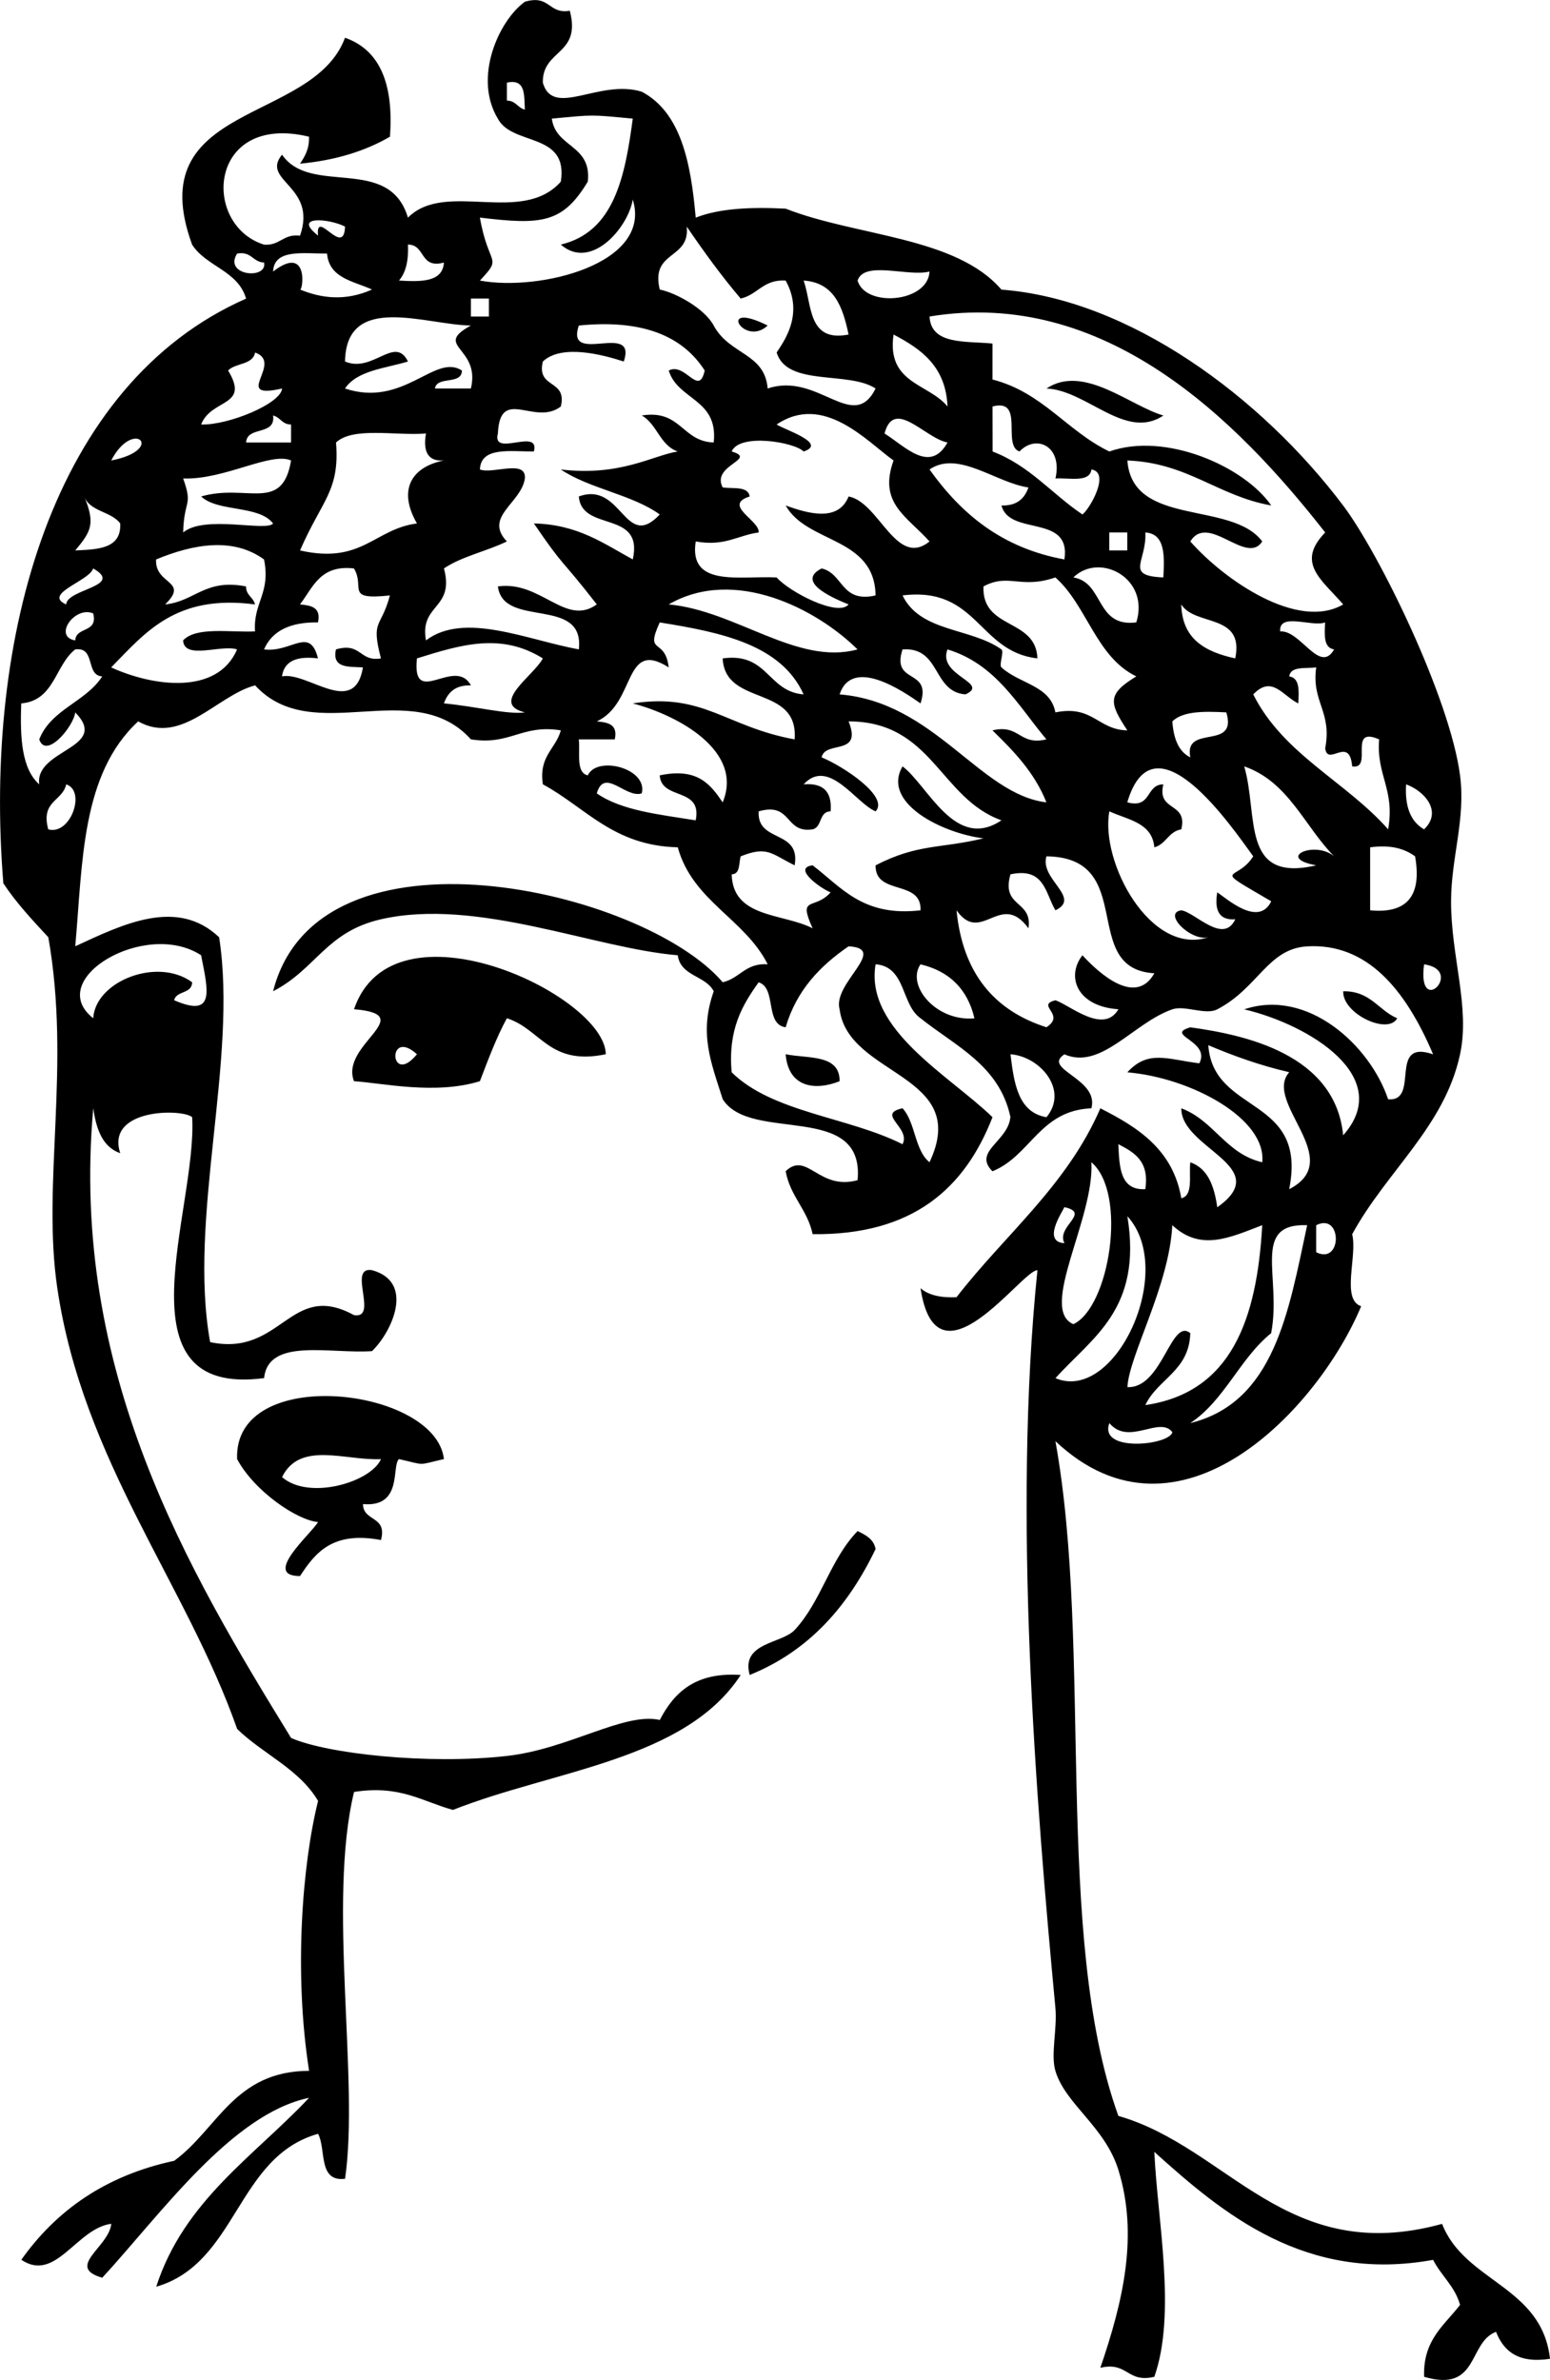 <svg xmlns="http://www.w3.org/2000/svg" viewBox="0 0 165.742 254.37"><path clip-rule="evenodd" d="M111.9 41.525c3.974-2.652 8.978 1.891 12.501 2.885-4.04 2.715-8.17-2.7-12.5-2.885zM64.778 112.68c-6.078 1.269-6.928-2.688-10.578-3.847-1.13 2.075-1.995 4.415-2.885 6.73-4.774 1.474-10.362.202-13.461 0-1.544-3.913 7.081-7.108 0-7.692 4.181-12.248 26.846-1.51 26.924 4.81zm-20.193 0c-3.238-2.92-2.915 3.56 0 0zM143.63 105.95c2.929-.043 3.74 2.03 5.771 2.884-.96 1.82-5.86-.47-5.77-2.88zM84.009 112.68c2.396.488 5.803-.032 5.771 2.884-2.553 1.02-5.471.73-5.771-2.88zM34.008 162.68c-2.224-.181-6.817-3.287-8.654-6.73-.405-10.195 21.241-7.685 22.116 0-2.96.674-1.848.674-4.808 0-.819.716.441 5.191-3.846 4.81.012 1.909 2.623 1.222 1.922 3.845-5.144-.979-7.01 1.324-8.654 3.847-4.113.01 1.186-4.5 1.924-5.77zm-3.846-4.8c2.879 2.504 9.486.555 10.577-1.924-3.793.19-8.665-1.98-10.577 1.92zM91.701 163.64c.856.427 1.721.845 1.926 1.924-2.914 6.06-7.07 10.877-13.463 13.461-.971-3.484 3.434-3.33 4.809-4.808 2.849-3.05 3.794-7.55 6.728-10.57zM82.086 34.794c-2.53 2.373-5.572-2.773 0 0z" fill-rule="evenodd"/><path clip-rule="evenodd" d="M108.05 119.41c-1.178-5.553-5.879-7.583-9.615-10.577-2.088-1.438-1.535-5.516-4.807-5.769-1.19 6.971 7.946 11.914 12.5 16.346-2.966 7.613-8.529 12.627-19.232 12.501-.56-2.647-2.395-4.017-2.885-6.731 2.302-2.188 3.539 2.109 7.691.96.788-8.479-11.458-3.925-14.422-8.654-1.263-3.978-2.548-7.035-.961-11.538-.871-1.694-3.541-1.589-3.847-3.847-8.946-.739-21.498-6.182-31.732-3.847-5.888 1.345-6.922 5.316-11.538 7.693 4.796-18.875 39.539-10.935 48.078-.961 1.831-.413 2.416-2.072 4.808-1.923-2.475-4.897-8.016-6.729-9.616-12.5-6.887-.165-9.846-4.257-14.423-6.731-.461-3.026 1.369-3.759 1.922-5.77-4.199-.673-5.415 1.636-9.616.962-6.25-6.904-16.905.938-23.077-5.769-4.049 1.051-7.868 6.473-12.5 3.846-6.104 5.631-5.932 15.088-6.731 24.04 5.149-2.384 10.906-5.21 15.385-.962 2.029 13.083-3.357 30.018-.962 43.271 7.677 1.617 8.532-6.635 15.386-2.885 2.677.435-.754-5.241 1.922-4.807 4.638 1.273 2.099 6.638 0 8.653-4.495.313-11.089-1.475-11.538 2.885-15.97 2.1-7.126-18.038-7.693-27.886-.981-.918-9.268-.983-7.692 3.847-1.899-.665-2.563-2.565-2.884-4.808-2.524 28.167 10.175 49.441 21.154 67.309 3.801 1.679 14.599 2.88 23.078 1.924 6.636-.748 12.54-4.707 16.347-3.847 1.534-2.954 3.83-5.146 8.654-4.808-5.94 9.124-19.975 10.153-30.769 14.422-3.275-.892-5.641-2.692-10.578-1.921-2.859 11.841.581 30.817-.961 41.347-2.917.354-1.997-3.134-2.885-4.808-8.752 2.466-8.617 13.819-17.308 16.346 2.977-9.201 10.436-13.924 16.347-20.192-8.241 1.702-15.818 12.382-22.115 19.231-4-1.147.74-3.292.96-5.768-3.741.502-5.935 6.332-9.616 3.845 3.727-5.248 8.959-8.99 16.348-10.578 4.635-3.376 6.424-9.601 14.423-9.614-1.645-10.475-.729-22.071.961-28.848-2.023-3.425-5.895-5.003-8.654-7.693-5.462-15.532-16.487-28.591-19.231-47.117-1.663-11.227 1.47-23.735-.961-37.5C3.473 98.345 1.76 96.533.357 94.41c-2.137-26.249 5.23-53.38 25.956-62.491-.853-2.993-4.271-3.422-5.77-5.769-5.598-15.29 12.934-12.837 16.348-22.116 3.799 1.329 5.21 5.046 4.807 10.577-2.633 1.533-5.809 2.524-9.616 2.885.51-.773 1.004-1.562.962-2.885-10.777-2.589-11.553 9.42-4.808 11.539 1.725.122 2.028-1.178 3.846-.962 1.877-5.334-4.254-5.841-1.922-8.654 3.063 4.468 11.451-.017 13.461 6.73 4.001-4.032 12.181.85 16.346-3.847.843-5.33-5.187-3.786-6.73-6.73-2.661-4.387.096-10.479 2.885-12.5 2.717-.794 2.491 1.355 4.807.961 1.261 4.787-2.96 4.091-2.884 7.693 1.113 3.824 6.026-.441 10.578.961 4.188 2.221 5.251 7.569 5.769 13.461 2.53-.996 5.9-1.15 9.615-.961 7.598 2.98 18.183 2.971 23.078 8.654 13.666 1.032 27.765 11.445 36.539 23.078 3.867 5.127 11.416 20.569 12.499 28.847.613 4.666-.954 8.755-.961 13.461-.006 5.921 2.048 11.301.961 16.348-1.664 7.738-7.842 12.456-11.536 19.231.583 2.299-1.21 6.976.961 7.693-4.55 10.913-19.459 26.888-32.694 14.422 4.027 22.256-.233 52.798 6.732 72.118 11.751 3.368 17.965 16.126 34.616 11.54 2.419 6.231 10.68 6.626 11.537 14.422-3.4.517-4.953-.816-5.77-2.885-3.022 1.142-1.797 6.538-7.691 4.808-.131-3.978 2.185-5.507 3.845-7.691-.562-2.002-2.018-3.108-2.882-4.809-13.622 2.478-22.453-4.908-29.809-11.538.319 7.202 2.388 17.273 0 24.038-2.942.697-2.83-1.658-5.772-.963 2.437-7.124 4.092-14.156 1.926-21.154-1.436-4.631-5.664-7.01-6.732-10.575-.522-1.744.209-4.506 0-6.732-2.059-21.879-4.601-52.74-1.922-78.847-1.598-.108-10.769 13.232-12.501 1.921.856.748 2.171 1.035 3.847.963 5.17-6.687 11.802-11.916 15.383-20.193 4.04 2.051 7.762 4.419 8.656 9.616 1.305-.298.798-2.408.961-3.847 1.899.665 2.562 2.565 2.884 4.808 6.186-4.36-3.891-6.255-3.845-10.577 3.503 1.304 4.751 4.864 8.654 5.769.48-4.664-7.615-9.039-14.424-9.615 2.221-2.442 4.288-1.382 7.693-.962 1.27-2.407-3.803-3.01-.963-3.847 5.862.804 15.505 2.875 16.347 11.539 5.505-6.178-3.517-11.79-10.577-13.462 6.781-2.278 13.449 3.846 15.385 9.616 3.487.281-.091-6.501 4.81-4.807-2.994-7.045-7.125-11.902-13.464-11.539-4.22.242-5.227 4.444-9.616 6.73-1.254.654-3.459-.467-4.808 0-4.16 1.443-7.608 6.521-11.538 4.809-2.458 1.598 3.753 2.582 2.885 5.769-5.539.229-6.472 5.065-10.576 6.731-2.14-2.11 1.67-3.19 1.91-5.77zM70.547 54.987c-2.983-2.145-7.514-2.743-10.578-4.808 6.374.758 9.815-1.499 12.501-1.922-1.91-.655-2.2-2.928-3.846-3.847 4.196-.671 4.275 2.775 7.692 2.885.513-4.682-3.833-4.5-4.809-7.693 1.791-.919 3.214 2.88 3.847 0-2.376-3.714-6.689-5.49-13.462-4.808-1.471 4.356 6.28-.509 4.809 3.846-2.269-.734-6.646-1.894-8.654 0-.716 2.96 2.639 1.849 1.922 4.808-2.788 2.143-6.502-2.217-6.73 2.885-.688 2.611 4.534-.688 3.847 1.923-2.549.014-5.663-.535-5.77 1.922 1.398.526 4.97-1.124 4.809.961-.374 2.631-4.44 4.101-1.924 6.731-2.153 1.052-4.818 1.593-6.73 2.885 1.176 4.381-2.638 3.773-1.923 7.692 4.104-3.107 10.857-.035 16.346.962.64-5.768-8.082-2.174-8.654-6.731 4.613-.641 7.229 4.33 10.577 1.923-4.087-5.251-3.326-3.677-6.73-8.654 4.698.109 7.463 2.151 10.577 3.846 1.184-5.351-5.465-2.868-5.77-6.731 4.624-1.682 4.905 5.921 8.653 1.925zM54.201 10.755c.965-.003 1.145.779 1.924.962-.092-1.511.128-3.333-1.924-2.884v1.922zm5.769 15.386c5.702-1.351 6.859-7.244 7.693-13.462-4.597-.433-4.057-.433-8.655 0 .403 3.123 4.282 2.771 3.847 6.73-2.681 4.446-4.911 4.652-11.539 3.847.93 5.324 2.485 4.086 0 6.731 6.332 1.188 18.475-1.767 16.347-8.654-.515 3.051-4.498 7.624-7.693 4.808zm-23.077-1.924c-1.661-.854-5.695-1.227-2.885.961-.295-3.004 2.779 2.445 2.885-.961zm33.654 6.731c1.701.337 4.79 2.017 5.77 3.847 1.687 3.153 5.463 2.918 5.769 6.731 5.386-1.827 9.145 4.818 11.54 0-2.896-1.913-9.45-.167-10.58-3.846.628-1.013 3.016-4.001.963-7.693-2.393-.148-2.976 1.511-4.808 1.923-2.066-2.42-3.947-5.026-5.769-7.692.368 3.572-3.897 2.513-2.885 6.73zm-27.885-.962c2.385.142 4.667.18 4.808-1.922-2.624.7-1.936-1.912-3.847-1.923.073 1.674-.213 2.99-.961 3.845zm-14.423-1.922c-1.23-.053-1.333-1.233-2.885-.962-1.495 2.366 3.266 2.828 2.885.962zm.962.961c3.836-2.974 3.203 2.053 2.884 1.922 2.298.943 4.865 1.265 7.692 0-1.972-.911-4.576-1.193-4.807-3.846-2.55.015-5.662-.533-5.769 1.924zm70.193 0c-2.299.585-6.976-1.208-7.693.961.832 2.91 7.528 2.363 7.693-.961zm-8.654 6.731c-.618-2.908-1.503-5.549-4.807-5.77.918 2.608.422 6.63 4.807 5.77zm-40.386-1.923h1.924V31.91h-1.924v1.923zm49.04 0c.169 3.038 3.803 2.606 6.732 2.885v3.846c5.358 1.373 7.955 5.507 12.499 7.693 5.987-2.123 14.424 1.589 17.308 5.769-5.717-1.012-8.904-4.556-15.384-4.808.534 7.156 11.132 4.253 14.424 8.654-1.692 2.626-5.769-3.105-7.693 0 3.644 4.134 11.502 9.562 16.347 6.731-2.305-2.666-5.092-4.43-1.923-7.692-9.5-12.125-23.6-26.167-42.326-23.078zM36.893 38.64c2.98 1.267 5.334-2.85 6.73 0-2.463.743-5.45.959-6.73 2.885 6.291 2.091 9.616-3.803 12.5-1.923-.015 1.588-2.668.539-2.885 1.923h3.845c1.065-4.447-4.128-4.481 0-6.731-4.84-.066-13.334-3.563-13.46 3.846zm64.427 4.808c-.188-4.299-2.828-6.147-5.771-7.692-.773 5.26 3.759 5.216 5.771 7.692zm-76.928-3.846c2.375 3.909-1.792 2.959-2.885 5.77 2.913.093 8.544-2.234 8.655-3.847-5.504 1.257.244-2.729-2.885-3.846-.251 1.352-2.109 1.096-2.885 1.923zm81.738 8.655c3.953 1.493 6.355 4.54 9.615 6.73.806-.613 3.011-4.496.961-4.808-.178 1.424-2.323.881-3.847.961.787-3.44-2.046-4.773-3.847-2.884-1.905-.658.601-5.729-2.883-4.809.01 1.604 0 3.207.01 4.81zm-79.815-.962h4.808v-1.923c-.965.003-1.144-.779-1.922-.962.293 2.217-2.779 1.069-2.886 2.885zm64.425 5.769c3.28.602 5.087 7.686 8.654 4.808-2.488-2.752-5.482-4.1-3.847-8.654-2.821-2.013-7.458-7.25-12.501-3.846.856.563 5.487 2.021 2.887 2.885-1.001-1.015-6.867-1.987-7.693 0 2.841.836-2.231 1.439-.961 3.846 1.132.151 2.729-.165 2.884.961-2.948.945 1.105 2.566.961 3.847-2.257.307-3.609 1.519-6.73.961-.776 4.942 4.685 3.65 8.652 3.847 1.381 1.561 6.576 4.249 7.693 2.885-1.213-.5-5.84-2.344-2.884-3.847 2.35.537 2.048 3.721 5.771 2.885-.108-6.303-7.313-5.509-9.617-9.616 2.498.909 5.648 1.754 6.731-.962zm3.847-6.731c2.194 1.376 4.857 4.337 6.73.961-2.384-.438-5.72-4.829-6.733-.961zm-82.695 2.885c5.902-1.138 2.41-4.63 0 0zm24.039-1.923c.42 5.19-1.521 6.165-3.847 11.538 6.639 1.511 7.952-2.305 12.501-2.884-2.115-3.661-.498-6.076 2.885-6.731-1.727.125-2.251-.955-1.923-2.884-3.265.26-7.796-.745-9.616.961zm-6.73 8.654c-1.537-1.991-5.869-1.184-7.693-2.885 4.867-1.413 8.675 1.793 9.616-3.846-2.151-.96-7.133 2.085-11.538 1.923 1.077 3.029.086 2.178 0 5.77 2.288-1.91 8.918-.052 9.615-.962zm70.193-5.77c3.343 4.671 7.649 8.378 14.424 9.616.746-4.913-5.884-2.449-6.73-5.769 1.654.051 2.464-.741 2.884-1.923-3.47-.496-7.53-4.026-10.576-1.924zM8.046 58.833c2.453-.11 4.947-.181 4.807-2.884-.941-1.302-3.24-1.246-3.845-2.885 1.205 2.927.734 3.739-.962 5.769zm110.57 0h1.924v-1.922h-1.924v1.922zm5.78 2.885c.141-2.386.179-4.667-1.924-4.808.16 3.135-2.27 4.628 1.92 4.808zm-112.51 9.616c4.377 2.01 11.345 3.034 13.462-1.923-1.69-.553-5.649 1.163-5.769-.962 1.398-1.486 4.922-.846 7.692-.96-.212-3.097 1.7-4.069.961-7.693-3.297-2.397-7.538-1.658-11.539 0-.174 2.718 3.615 2.24.962 4.808 3.204-.322 4.265-2.787 8.654-1.923-.003.965.779 1.145.962 1.923-8.49-1.119-11.728 3.015-15.385 6.73zm-4.808-6.731c.062-1.651 6.252-1.931 2.885-3.847-.381 1.334-5.459 2.724-2.885 3.847zm25 0c1.174.109 2.277.288 1.923 1.923-2.931-.047-4.896.874-5.769 2.884 2.932.376 4.896-2.527 5.769.961-2.191-.268-3.614.232-3.846 1.923 2.726-.549 7.75 4.462 8.654-.961-1.511-.092-3.334.128-2.885-1.923 2.717-.795 2.491 1.355 4.808.961-1.091-4.216.006-3.158.961-6.73-4.879.517-2.607-.816-3.846-2.885-3.62-.416-4.378 2.033-5.769 3.847zm89.426 1.923c1.476-4.727-3.925-7.549-6.729-4.808 3.31.532 2.34 5.356 6.73 4.808zm-14.42 2.885c.315.226-.293 1.657 0 1.923 1.97 1.788 5.229 1.918 5.769 4.808 4.017-.812 4.542 1.869 7.693 1.922-1.946-2.94-2.179-3.869.96-5.769-4.32-2.088-5.257-7.563-8.653-10.577-3.747 1.283-4.984-.496-7.691.961-.182 4.668 5.613 3.361 5.77 7.692-6.339-.713-6.381-7.722-14.424-6.73 1.913 3.952 7.294 3.434 10.574 5.77zm-35.581-4.808c7.183.651 13.749 6.571 20.192 4.808-4.326-4.288-13.126-8.894-20.192-4.808zm60.581 5.769c1.007-4.854-4.297-3.397-5.771-5.769.09 3.752 2.61 5.078 5.77 5.769zM8.044 68.449c.087-1.515 2.452-.752 1.923-2.884-1.98-.843-4.318 2.493-1.923 2.884zm63.463 2.885c-4.875-3.095-3.46 3.835-7.692 5.769 1.173.109 2.277.288 1.923 1.923h-3.847c.164 1.439-.344 3.549.962 3.847.986-2.146 6.438-.76 5.77 1.923-1.712.575-3.994-2.818-4.809 0 2.641 1.846 6.714 2.261 10.578 2.884.724-3.608-3.673-2.096-3.847-4.807 4.061-.856 5.43.979 6.731 2.885 2.265-5.431-4.632-9.266-9.616-10.577 7.576-1.17 9.917 2.495 17.309 3.846.446-5.897-7.437-3.461-7.693-8.654 4.847-.679 4.787 3.546 8.654 3.847-2.39-5.303-8.753-6.633-15.386-7.692-1.634 3.584.57 1.52.963 4.806zm71.151-1.923c-1.12-.162-1.043-1.52-.961-2.884-1.398.526-4.97-1.125-4.808.962 2.18-.163 4.23 4.623 5.77 1.922zm-86.535 6.731c-3.797-.94.956-3.917 1.923-5.77-4.423-2.755-8.653-1.508-13.462 0-.572 5.445 4.059-.277 5.769 2.885-1.654-.051-2.465.74-2.884 1.923 3.387.315 6.861 1.224 8.654.962zm-53.849-.961c-.148 3.675.05 7.001 1.923 8.654-.513-3.767 7.626-3.849 3.847-7.692-.181 1.532-3.137 5.045-3.847 2.884 1.264-3.224 4.98-3.995 6.732-6.731-1.817-.106-.667-3.179-2.885-2.885-2.164 1.683-2.215 5.477-5.77 5.77zm96.157 0c-1.849-1.299-7.299-5.027-8.653-.962 10.169.82 15.005 10.706 22.115 11.539-1.278-3.209-3.497-5.479-5.769-7.693 2.938-.697 2.826 1.659 5.769.962-3.067-3.663-5.412-8.05-10.577-9.616-1.105 2.819 4.612 3.571 1.923 4.808-3.569-.277-2.604-5.087-6.73-4.808-1.242 3.806 3.165 1.963 1.923 5.77zm40.387 0c-1.7-.845-2.806-3.048-4.808-.962 3.208 6.408 9.916 9.316 14.424 14.423.754-4.277-1.28-5.771-.963-9.615-3.416-1.496-.578 3.266-2.882 2.885-.285-3.35-2.603.081-2.886-1.923.756-3.96-1.476-4.934-.961-8.654-1.134.15-2.729-.165-2.886.961 1.13.161 1.05 1.52.97 2.885zm-13.46 1.922c.133 1.792.634 3.214 1.924 3.847-.731-3.617 5.106-.664 3.847-4.808-2.37-.127-4.64-.145-5.77.961zm-18.27 10.577c-6.607-2.367-7.384-10.566-16.348-10.577 1.52 3.763-2.496 1.992-2.884 3.847 2.312.941 7.264 4.211 5.771 5.77-2.093-.85-5.024-5.801-7.693-2.885 2.098-.175 3.059.787 2.884 2.885-1.271.011-.878 1.685-1.923 1.922-3.027.465-2.177-2.951-5.77-1.922-.203 3.407 4.511 1.899 3.848 5.769-2.501-1.227-2.901-2.109-5.771-.961-.215.746-.026 1.897-.961 1.923.112 4.696 5.479 4.139 8.654 5.769-1.624-3.577.204-1.885 1.923-3.846-.854-.284-4.21-2.603-1.923-2.885 3.095 2.354 5.374 5.523 11.539 4.808.131-3.335-4.871-1.539-4.807-4.808 4.544-2.337 6.89-1.76 11.538-2.885-4.315-.519-10.951-3.758-8.654-7.692 2.749 2.078 5.614 9.084 10.574 5.768zm13.46-1.922c2.624.7 1.935-1.911 3.847-1.923-.716 2.959 2.639 1.848 1.923 4.807-1.373.23-1.622 1.584-2.884 1.924-.233-2.654-2.838-2.935-4.81-3.846-.999 5.419 4.39 15.481 10.577 13.461-1.873.454-4.916-2.587-2.884-2.885 1.493.22 4.487 3.697 5.771.961-1.729.125-2.251-.955-1.926-2.884 1.025.689 4.43 3.754 5.77.96-6.662-3.907-3.731-1.938-1.923-4.807-2.27-3.112-10.62-15.427-13.47-5.767zm20.19 6.73c-4.377-.791-.141-2.703 1.922-.961-3.189-3.221-4.86-7.96-9.615-9.616 1.54 5.266-.42 12.478 7.7 10.577zM5.158 88.642c2.388.675 4.073-4.111 1.923-4.807-.41 1.833-2.747 1.739-1.923 4.807zm147.12 0c2.004-1.914.03-4.106-1.923-4.807-.15 2.387.49 3.99 1.92 4.807zm-5.77 8.654c3.902.376 5.559-1.492 4.807-5.769-1.115-.807-2.576-1.268-4.807-.961v6.73zm-33.65 0c-1.086-1.8-1.138-4.631-4.808-3.846-1.029 3.592 2.388 2.74 1.923 5.769-2.984-4.091-5.042 1.832-7.691-1.923.655 6.716 4.024 10.719 9.615 12.5 2.126-1.385-1.21-2.346.961-2.885 1.515.5 5.15 3.703 6.732.961-4.422-.296-5.621-3.482-3.847-5.769 1.841 2 5.71 5.459 7.693 1.923-8.124-.458-1.704-12.373-11.54-12.5-.74 2.454 3.77 4.418.97 5.766zM21.505 102.1c-5.922-3.864-16.849 2.562-11.538 6.731.24-3.958 6.853-6.566 10.576-3.846-.011 1.27-1.685.878-1.922 1.922 4.386 1.91 3.652-.94 2.884-4.8zm62.502 7.7c-2.251-.312-.935-4.194-2.885-4.807-1.74 2.425-3.297 5.036-2.885 9.616 4.349 4.305 12.524 4.783 18.271 7.692.919-1.792-2.88-3.213 0-3.846 1.391 1.493 1.282 4.487 2.884 5.769 4.482-9.469-8.686-9.128-9.614-16.347-.786-2.788 5.308-6.502.96-6.73-3.042 2.09-5.565 4.69-6.731 8.66zm20.191-.96c-.735-3.108-2.661-5.032-5.769-5.769-1.555 2.25 1.669 6.15 5.769 5.77zm48.08-5.77c-.77 5.82 4.41.64 0 0zm-14.42 24.03c6.178-3.17-2.836-9.284 0-12.5-3.125-.722-5.951-1.742-8.654-2.885.53 7.48 10.65 5.37 8.65 15.38zm-25.96-7.69c2.396-2.878-.64-6.479-3.847-6.73.38 3.15.83 6.22 3.85 6.73zm10.57 7.69c.456-3.02-1.2-3.929-2.884-4.808.11 2.46.18 4.95 2.88 4.81zm-7.69 14.43c3.847-1.784 5.824-13.988 1.922-17.308.35 5.98-5.67 15.74-1.92 17.31zm-.96-8.66c-.918-1.79 2.88-3.213 0-3.846-.28.6-2.39 3.71 0 3.85zm-.96 14.43c6.37 2.715 13.003-11.474 7.693-17.309 1.62 9.95-3.74 12.92-7.69 17.31zm7.69.96c3.742.175 4.662-7.462 6.73-5.77-.112 4.054-3.471 4.863-4.808 7.691 9.23-1.347 11.938-9.217 12.501-19.229-3.512 1.347-6.59 2.819-9.617 0-.31 6.43-4.63 13.93-4.8 17.31zm15.38-5.77c-3.37 2.719-4.985 7.192-8.653 9.616 9.001-2.219 10.517-11.922 12.5-21.154-6.04-.23-2.7 5.56-3.85 11.53zm4.81-8.65c2.804 1.413 2.804-4.299 0-2.884v2.88zm-15.38 19.23c-1.358-1.767-4.671 1.508-6.73-.961-1.19 3.19 6.5 2.35 6.73.96z" fill-rule="evenodd"/></svg>